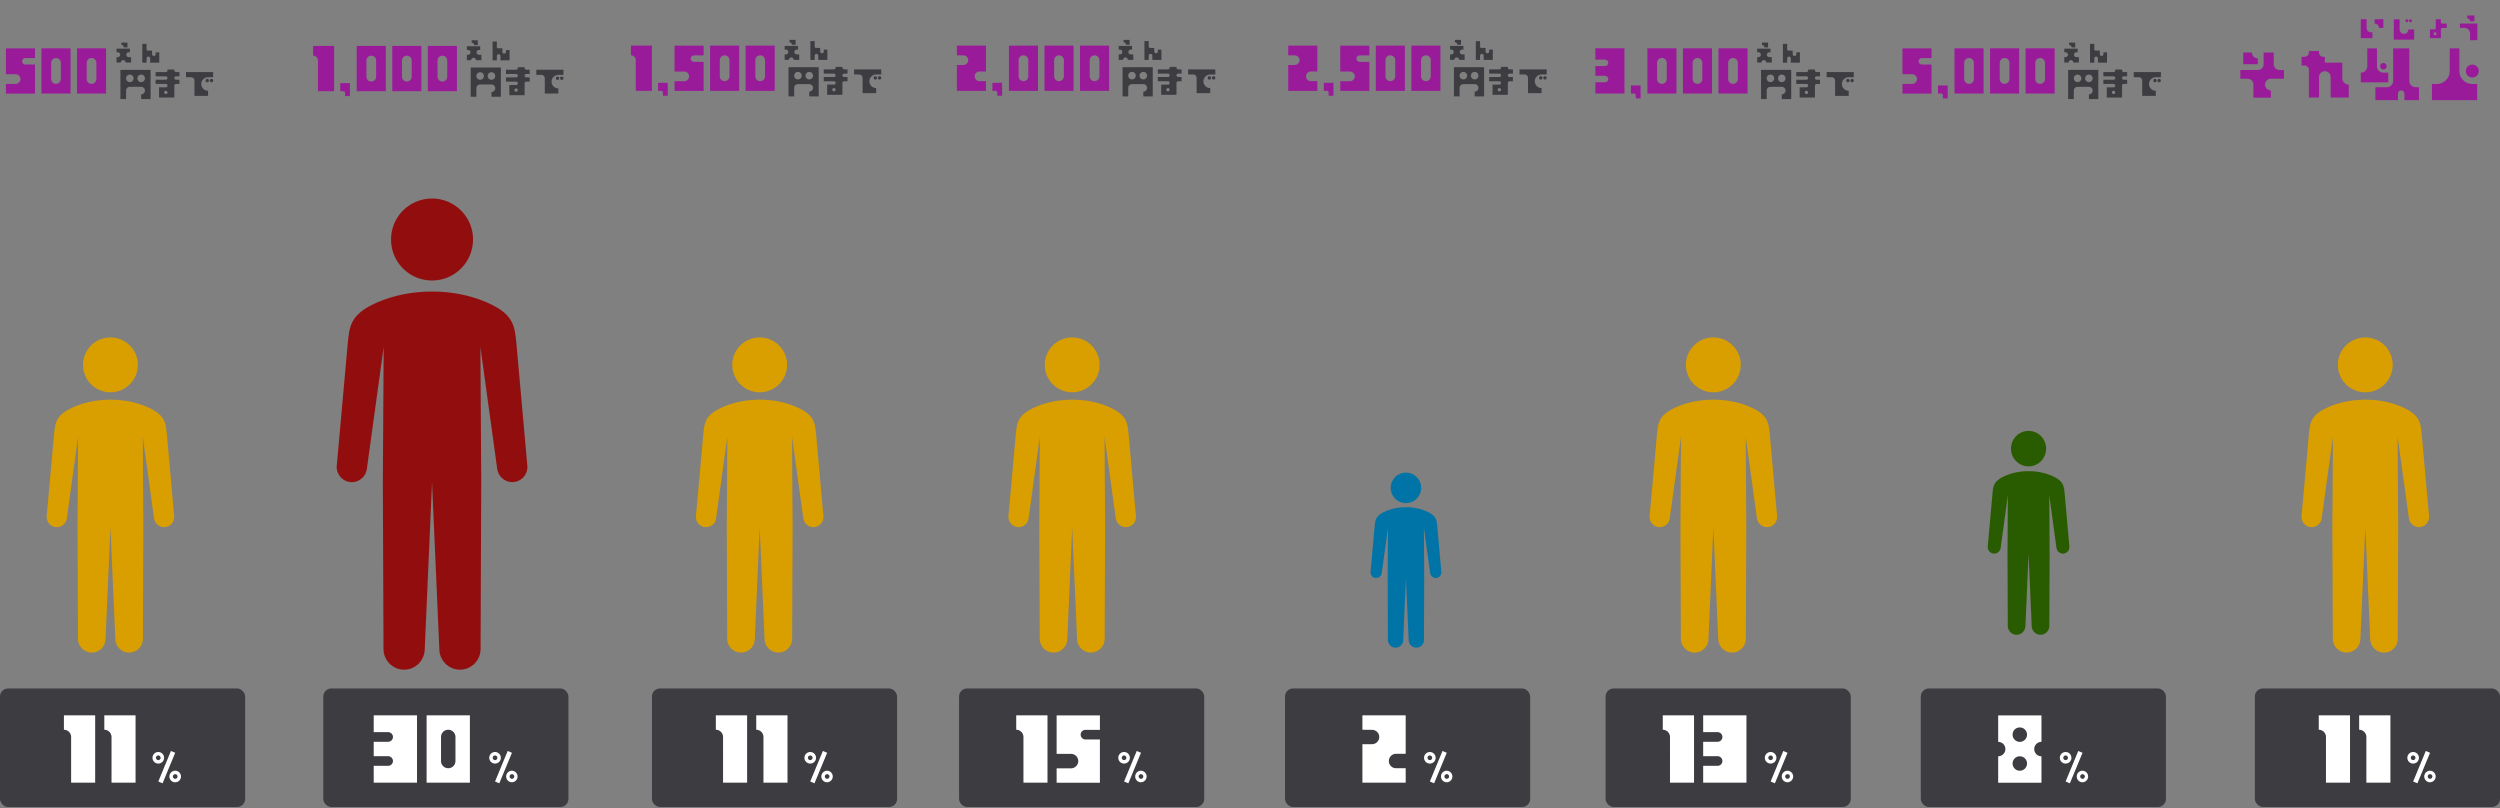 <svg width="928" height="300" fill="none" xmlns="http://www.w3.org/2000/svg"><rect width="100%" height="100%" fill="#808080" stroke="none"/><path d="M643.193 142.636c3.974-3.974 3.974-10.418 0-14.392s-10.418-3.974-14.392 0-3.974 10.418 0 14.392 10.418 3.974 14.392 0ZM659.652 192.218c.018-.24.018-.49-.008-.739l-.508-5.712-2.202-24.628c-.404-3.871-.593-6.641-5.72-9.308-2.762-1.436-7.957-3.466-15.209-3.466s-12.447 2.03-15.209 3.466c-5.126 2.667-5.307 5.437-5.72 9.308l-2.727 30.34a3.777 3.777 0 0 0 .129 1.496c.112.37.284.706.499 1.024.189.293.404.559.671.783a3.703 3.703 0 0 0 2.013.877c2.064.233 3.931-1.264 4.163-3.346l4.164-30.176-.207 33.393.164 41.446c-.06 2.847 2.185 5.204 5.015 5.264 2.83.06 5.161-2.211 5.221-5.058l1.815-41.402 1.815 41.402c.061 2.847 2.392 5.11 5.222 5.058 2.83-.06 5.075-2.409 5.015-5.264l.164-41.446-.207-33.393 3.303 23.931.861 6.245c0 .06.025.121.043.181.326 1.978 2.124 3.389 4.129 3.157 1.806-.207 3.165-1.669 3.32-3.424v-.034l-.009.025ZM289.193 142.636c3.974-3.974 3.974-10.418 0-14.392s-10.418-3.974-14.392 0-3.974 10.418 0 14.392 10.418 3.974 14.392 0ZM305.652 192.218c.018-.24.018-.49-.008-.739l-.508-5.712-2.202-24.628c-.404-3.871-.593-6.641-5.72-9.308-2.762-1.436-7.957-3.466-15.209-3.466s-12.447 2.03-15.209 3.466c-5.126 2.667-5.307 5.437-5.72 9.308l-2.727 30.34a3.777 3.777 0 0 0 .129 1.496c.112.37.284.706.499 1.024.189.293.404.559.671.783a3.703 3.703 0 0 0 2.013.877c2.064.233 3.931-1.264 4.163-3.346l4.164-30.176-.207 33.393.164 41.446c-.06 2.847 2.185 5.204 5.015 5.264 2.83.06 5.161-2.211 5.221-5.058l1.815-41.402 1.815 41.402c.061 2.847 2.392 5.11 5.222 5.058 2.83-.06 5.075-2.409 5.015-5.264l.164-41.446-.207-33.393 3.303 23.931.861 6.245c0 .06.025.121.043.181.326 1.978 2.124 3.389 4.129 3.157 1.806-.207 3.165-1.669 3.32-3.424v-.034l-.009.025ZM405.193 142.636c3.974-3.974 3.974-10.418 0-14.392s-10.418-3.974-14.392 0-3.974 10.418 0 14.392 10.418 3.974 14.392 0ZM421.652 192.218c.018-.24.018-.49-.008-.739l-.508-5.712-2.202-24.628c-.404-3.871-.593-6.641-5.72-9.308-2.762-1.436-7.957-3.466-15.209-3.466s-12.447 2.03-15.209 3.466c-5.126 2.667-5.307 5.437-5.72 9.308l-2.727 30.34a3.777 3.777 0 0 0 .129 1.496c.112.37.284.706.499 1.024.189.293.404.559.671.783a3.703 3.703 0 0 0 2.013.877c2.064.233 3.931-1.264 4.163-3.346l4.164-30.176-.207 33.393.164 41.446c-.06 2.847 2.185 5.204 5.015 5.264 2.83.06 5.161-2.211 5.221-5.058l1.815-41.402 1.815 41.402c.061 2.847 2.392 5.11 5.222 5.058 2.83-.06 5.075-2.409 5.015-5.264l.164-41.446-.207-33.393 3.303 23.931.861 6.245c0 .06.025.121.043.181.326 1.978 2.124 3.389 4.129 3.157 1.806-.207 3.165-1.669 3.32-3.424v-.034l-.009.025ZM885.193 142.636c3.974-3.974 3.974-10.418 0-14.392s-10.418-3.974-14.392 0-3.974 10.418 0 14.392 10.418 3.974 14.392 0ZM901.652 192.218c.018-.24.018-.49-.008-.739l-.508-5.712-2.202-24.628c-.404-3.871-.593-6.641-5.72-9.308-2.762-1.436-7.957-3.466-15.209-3.466s-12.447 2.03-15.209 3.466c-5.126 2.667-5.307 5.437-5.72 9.308l-2.727 30.34a3.777 3.777 0 0 0 .129 1.496c.112.37.284.706.499 1.024.189.293.404.559.671.783a3.703 3.703 0 0 0 2.013.877c2.064.233 3.931-1.264 4.163-3.346l4.164-30.176-.207 33.393.164 41.446c-.06 2.847 2.185 5.204 5.015 5.264 2.83.06 5.161-2.211 5.221-5.058l1.815-41.402 1.815 41.402c.061 2.847 2.392 5.11 5.222 5.058 2.83-.06 5.075-2.409 5.015-5.264l.164-41.446-.207-33.393 3.303 23.931.861 6.245c0 .06.025.121.043.181.326 1.978 2.124 3.389 4.129 3.157 1.806-.207 3.165-1.669 3.32-3.424v-.034l-.009.025ZM48.193 142.636c3.974-3.974 3.974-10.418 0-14.392s-10.418-3.974-14.392 0-3.974 10.418 0 14.392 10.418 3.974 14.392 0ZM64.652 192.218c.018-.24.018-.49-.008-.739l-.508-5.712-2.202-24.628c-.404-3.871-.593-6.641-5.72-9.308-2.762-1.436-7.957-3.466-15.209-3.466s-12.447 2.03-15.209 3.466c-5.127 2.667-5.307 5.437-5.72 9.308l-2.727 30.34a3.779 3.779 0 0 0 .13 1.496c.11.37.283.706.498 1.024.19.293.404.559.671.783a3.7 3.7 0 0 0 2.013.877c2.064.233 3.931-1.264 4.163-3.346l4.164-30.176-.207 33.393.164 41.446c-.06 2.847 2.185 5.204 5.015 5.264 2.83.06 5.161-2.211 5.221-5.058l1.815-41.402 1.816 41.402c.06 2.847 2.39 5.11 5.221 5.058 2.83-.06 5.075-2.409 5.015-5.264l.163-41.446-.206-33.393 3.303 23.931.86 6.245c0 .06.026.121.044.181.326 1.978 2.124 3.389 4.129 3.157 1.806-.207 3.165-1.669 3.32-3.424v-.034l-.009.025Z" fill="#D99E00"/><g clip-path="url(#a)" fill="#0074A6"><path d="M525.879 185.099a5.651 5.651 0 1 0-7.992-7.992 5.651 5.651 0 0 0 7.992 7.992ZM535.021 212.634a2.458 2.458 0 0 0-.005-.411l-.282-3.172-1.223-13.677c-.224-2.149-.329-3.688-3.176-5.168-1.534-.798-4.419-1.926-8.446-1.926s-6.912 1.128-8.446 1.926c-2.847 1.48-2.947 3.019-3.177 5.168l-1.514 16.849a2.1 2.1 0 0 0 .072.831c.062.205.157.392.277.568.105.163.224.311.372.435.306.263.688.44 1.118.487a2.096 2.096 0 0 0 2.312-1.858l2.312-16.758-.114 18.545.09 23.015a2.856 2.856 0 0 0 2.785 2.924c1.572.033 2.867-1.228 2.9-2.809l1.008-22.992 1.008 22.992a2.857 2.857 0 0 0 2.9 2.809 2.853 2.853 0 0 0 2.785-2.924l.09-23.015-.114-18.545 1.834 13.29.478 3.468c0 .034.014.067.024.1.181 1.099 1.18 1.883 2.293 1.754a2.097 2.097 0 0 0 1.844-1.902v-.019l-.005.015Z"/></g><path d="M757.607 171.189c2.544-2.571 2.544-6.739 0-9.31a6.465 6.465 0 0 0-9.212 0c-2.544 2.571-2.544 6.739 0 9.31a6.465 6.465 0 0 0 9.212 0ZM768.147 203.265a2.732 2.732 0 0 0-.006-.478l-.325-3.695-1.409-15.933c-.259-2.504-.38-4.296-3.662-6.021-1.768-.929-5.093-2.243-9.735-2.243-4.642 0-7.968 1.314-9.735 2.243-3.282 1.725-3.398 3.517-3.662 6.021l-1.746 19.628c-.038.334-.005.662.083.968.072.239.182.456.319.662.122.189.259.362.43.507a2.35 2.35 0 0 0 1.288.567c1.322.15 2.517-.818 2.665-2.165l2.665-19.521-.132 21.603.105 26.811c-.039 1.842 1.399 3.367 3.21 3.406 1.812.039 3.304-1.43 3.342-3.272l1.162-26.784 1.162 26.784c.039 1.842 1.531 3.305 3.342 3.272 1.812-.039 3.249-1.558 3.211-3.406l.104-26.811-.132-21.603 2.115 15.481.55 4.04c0 .039.017.078.028.117.209 1.28 1.36 2.193 2.643 2.043 1.156-.134 2.026-1.08 2.125-2.215v-.022l-.005.016Z" fill="#295C00"/><path d="M171.13 99.663c5.942-5.942 5.942-15.575 0-21.517-5.941-5.941-15.575-5.941-21.516 0-5.942 5.942-5.942 15.575 0 21.517 5.941 5.941 15.575 5.941 21.516 0ZM195.74 173.793a6.3 6.3 0 0 0-.013-1.106l-.759-8.539-3.292-36.821c-.604-5.788-.887-9.929-8.553-13.916-4.128-2.148-11.896-5.183-22.738-5.183-10.842 0-18.61 3.035-22.738 5.183-7.665 3.987-7.935 8.128-8.552 13.916l-4.077 45.36a5.653 5.653 0 0 0 .193 2.238c.167.553.424 1.055.745 1.531.283.437.605.836 1.004 1.17a5.538 5.538 0 0 0 3.009 1.312c3.087.347 5.878-1.891 6.225-5.003l6.225-45.116-.309 49.926.244 61.964c-.09 4.257 3.267 7.781 7.498 7.871 4.231.09 7.717-3.305 7.807-7.562l2.713-61.9 2.714 61.9c.09 4.257 3.575 7.639 7.807 7.562 4.231-.09 7.588-3.601 7.498-7.871l.244-61.964-.309-49.926 4.939 35.779 1.286 9.337c0 .09.039.18.064.27.489 2.958 3.177 5.067 6.174 4.72 2.7-.309 4.732-2.495 4.964-5.119v-.051l-.013.038Z" fill="#920E0E"/><rect x="837" y="255.556" width="91" height="44" rx="3" fill="#3C3C41"/><path d="M860.723 270.882v-5.356h11.605v24.995h-8.927V273.56a2.697 2.697 0 0 0-2.678-2.678Zm14.995 0v-5.356h11.604v24.995h-8.926V273.56a2.697 2.697 0 0 0-2.678-2.678ZM895.759 279.141c1.187 0 2.149.962 2.149 2.149a2.139 2.139 0 0 1-2.149 2.149 2.14 2.14 0 0 1-2.149-2.149 2.15 2.15 0 0 1 2.149-2.149Zm0 3.008c.465 0 .86-.378.86-.859a.873.873 0 0 0-.86-.86.862.862 0 0 0-.859.86.85.85 0 0 0 .859.859Zm4.694-3.387 1.582.671-4.694 11.33-1.582-.671 4.694-11.33Zm1.582 7.324a2.15 2.15 0 0 1 0 4.298 2.149 2.149 0 1 1 0-4.298Zm0 3.009a.862.862 0 0 0 .859-.86.85.85 0 0 0-.859-.859.862.862 0 0 0-.86.859c0 .465.395.86.86.86Z" fill="#fff"/><rect x="713" y="255.556" width="91" height="44" rx="3" fill="#3C3C41"/><path d="M755.114 278.059a2.674 2.674 0 0 0 2.678 2.678v9.819h-16.069v-9.819a2.697 2.697 0 0 0 2.678-2.678c0-1.5-1.214-2.678-2.678-2.678v-9.82h16.069v9.82a2.652 2.652 0 0 0-2.678 2.678Zm-5.357 8.034a2.698 2.698 0 0 0 2.679-2.678c0-1.5-1.215-2.678-2.679-2.678a2.652 2.652 0 0 0-2.678 2.678 2.675 2.675 0 0 0 2.678 2.678Zm0-10.712a2.698 2.698 0 0 0 2.679-2.678c0-1.5-1.215-2.678-2.679-2.678a2.652 2.652 0 0 0-2.678 2.678 2.675 2.675 0 0 0 2.678 2.678ZM766.759 279.141c1.187 0 2.149.962 2.149 2.149a2.139 2.139 0 0 1-2.149 2.149 2.14 2.14 0 0 1-2.149-2.149 2.15 2.15 0 0 1 2.149-2.149Zm0 3.008c.465 0 .86-.378.86-.859a.873.873 0 0 0-.86-.86.862.862 0 0 0-.859.86.85.85 0 0 0 .859.859Zm4.694-3.387 1.582.671-4.694 11.33-1.582-.671 4.694-11.33Zm1.582 7.324a2.15 2.15 0 0 1 0 4.298 2.149 2.149 0 1 1 0-4.298Zm0 3.009a.862.862 0 0 0 .859-.86.85.85 0 0 0-.859-.859.862.862 0 0 0-.86.859c0 .465.395.86.86.86Z" fill="#fff"/><rect x="596" y="255.556" width="91" height="44" rx="3" fill="#3C3C41"/><path d="M617.223 270.882v-5.356h11.605v24.995h-8.927V273.56a2.697 2.697 0 0 0-2.678-2.678Zm31.063 19.639h-16.068v-6.249h5.356a1.79 1.79 0 0 0 1.785-1.786c0-.964-.821-1.785-1.785-1.785h-5.356v-5.356h5.356a1.79 1.79 0 0 0 1.785-1.785c0-.964-.821-1.786-1.785-1.786h-5.356v-6.248h16.068v24.995ZM657.259 279.141c1.187 0 2.149.962 2.149 2.149a2.139 2.139 0 0 1-2.149 2.149 2.14 2.14 0 0 1-2.149-2.149 2.15 2.15 0 0 1 2.149-2.149Zm0 3.008c.465 0 .86-.378.86-.859a.873.873 0 0 0-.86-.86.862.862 0 0 0-.859.86.85.85 0 0 0 .859.859Zm4.694-3.387 1.582.671-4.694 11.33-1.582-.671 4.694-11.33Zm1.582 7.324a2.15 2.15 0 0 1 0 4.298 2.149 2.149 0 1 1 0-4.298Zm0 3.009a.862.862 0 0 0 .859-.86.85.85 0 0 0-.859-.859.862.862 0 0 0-.86.859c0 .465.395.86.86.86Z" fill="#fff"/><rect x="477" y="255.556" width="91" height="44" rx="3" fill="#3C3C41"/><path d="m509.294 270.917-3.571-.035v-5.356h16.069v14.282h-3.571a2.674 2.674 0 0 0-2.678 2.678c0 1.5 1.178 2.678 2.678 2.678h3.571v5.357h-16.069v-14.283h3.571a2.675 2.675 0 0 0 2.678-2.678c0-1.464-1.214-2.643-2.678-2.643ZM530.759 279.141c1.187 0 2.149.962 2.149 2.149a2.139 2.139 0 0 1-2.149 2.149 2.14 2.14 0 0 1-2.149-2.149 2.15 2.15 0 0 1 2.149-2.149Zm0 3.008c.465 0 .86-.378.86-.859a.873.873 0 0 0-.86-.86.862.862 0 0 0-.859.86.85.85 0 0 0 .859.859Zm4.694-3.387 1.582.671-4.694 11.33-1.582-.671 4.694-11.33Zm1.582 7.324a2.15 2.15 0 0 1 0 4.298 2.149 2.149 0 1 1 0-4.298Zm0 3.009a.862.862 0 0 0 .859-.86.85.85 0 0 0-.859-.859.862.862 0 0 0-.86.859c0 .465.395.86.86.86Z" fill="#fff"/><rect x="356" y="255.556" width="91" height="44" rx="3" fill="#3C3C41"/><path d="M377.223 270.882v-5.356h11.605v24.995h-8.927V273.56a2.697 2.697 0 0 0-2.678-2.678Zm25.707.035c-1 0-1.786.786-1.786 1.786 0 .964.786 1.785 1.75 1.785h5.392v16.068h-16.068V285.2h5.356a2.697 2.697 0 0 0 2.678-2.678c0-1.5-1.214-2.678-2.678-2.678h-5.356v-14.283h16.068v5.356h-5.356ZM417.259 279.141c1.187 0 2.149.962 2.149 2.149a2.139 2.139 0 0 1-2.149 2.149 2.14 2.14 0 0 1-2.149-2.149 2.15 2.15 0 0 1 2.149-2.149Zm0 3.008c.465 0 .86-.378.86-.859a.873.873 0 0 0-.86-.86.862.862 0 0 0-.859.86.85.85 0 0 0 .859.859Zm4.694-3.387 1.582.671-4.694 11.33-1.582-.671 4.694-11.33Zm1.582 7.324a2.15 2.15 0 0 1 0 4.298 2.149 2.149 0 1 1 0-4.298Zm0 3.009a.862.862 0 0 0 .859-.86.85.85 0 0 0-.859-.859.862.862 0 0 0-.86.859c0 .465.395.86.86.86Z" fill="#fff"/><rect x="242" y="255.556" width="91" height="44" rx="3" fill="#3C3C41"/><path d="M265.723 270.882v-5.356h11.605v24.995h-8.927V273.56a2.697 2.697 0 0 0-2.678-2.678Zm14.995 0v-5.356h11.604v24.995h-8.926V273.56a2.697 2.697 0 0 0-2.678-2.678ZM300.759 279.141c1.187 0 2.149.962 2.149 2.149a2.139 2.139 0 0 1-2.149 2.149 2.14 2.14 0 0 1-2.149-2.149 2.15 2.15 0 0 1 2.149-2.149Zm0 3.008c.465 0 .86-.378.86-.859a.873.873 0 0 0-.86-.86.862.862 0 0 0-.859.86.85.85 0 0 0 .859.859Zm4.694-3.387 1.582.671-4.694 11.33-1.582-.671 4.694-11.33Zm1.582 7.324a2.15 2.15 0 0 1 0 4.298 2.149 2.149 0 1 1 0-4.298Zm0 3.009a.862.862 0 0 0 .859-.86.85.85 0 0 0-.859-.859.862.862 0 0 0-.86.859c0 .465.395.86.86.86Z" fill="#fff"/><rect x="120" y="255.556" width="91" height="44" rx="3" fill="#3C3C41"/><path d="M154.792 290.521h-16.069v-6.249h5.356a1.79 1.79 0 0 0 1.786-1.786c0-.964-.821-1.785-1.786-1.785h-5.356v-5.356h5.356a1.79 1.79 0 0 0 1.786-1.785c0-.964-.821-1.786-1.786-1.786h-5.356v-6.248h16.069v24.995Zm3.563-24.995h16.068v24.995h-16.068v-24.995Zm10.712 16.96v-8.926a2.697 2.697 0 0 0-2.678-2.678 2.675 2.675 0 0 0-2.678 2.678v8.926c0 1.5 1.179 2.678 2.678 2.678a2.674 2.674 0 0 0 2.678-2.678ZM183.759 279.141c1.187 0 2.149.962 2.149 2.149a2.139 2.139 0 0 1-2.149 2.149 2.14 2.14 0 0 1-2.149-2.149 2.15 2.15 0 0 1 2.149-2.149Zm0 3.008c.465 0 .86-.378.86-.859a.873.873 0 0 0-.86-.86.862.862 0 0 0-.859.86.85.85 0 0 0 .859.859Zm4.694-3.387 1.582.671-4.694 11.33-1.582-.671 4.694-11.33Zm1.582 7.324a2.15 2.15 0 0 1 0 4.298 2.149 2.149 0 1 1 0-4.298Zm0 3.009a.862.862 0 0 0 .859-.86.85.85 0 0 0-.859-.859.862.862 0 0 0-.86.859c0 .465.395.86.86.86Z" fill="#fff"/><rect y="255.556" width="91" height="44" rx="3" fill="#3C3C41"/><path d="M23.723 270.882v-5.356h11.605v24.995h-8.927V273.56a2.697 2.697 0 0 0-2.678-2.678Zm14.995 0v-5.356h11.604v24.995h-8.926V273.56a2.697 2.697 0 0 0-2.678-2.678ZM58.76 279.141a2.15 2.15 0 0 1 2.148 2.149 2.14 2.14 0 0 1-2.149 2.149 2.14 2.14 0 0 1-2.149-2.149 2.15 2.15 0 0 1 2.15-2.149Zm0 3.008c.464 0 .859-.378.859-.859a.873.873 0 0 0-.86-.86.862.862 0 0 0-.86.86c0 .481.379.859.86.859Zm4.693-3.387 1.582.671-4.694 11.33-1.582-.671 4.694-11.33Zm1.582 7.324a2.15 2.15 0 1 1-.002 4.3 2.15 2.15 0 0 1 .002-4.3Zm0 3.009c.481 0 .86-.395.86-.86a.851.851 0 0 0-.86-.859.862.862 0 0 0-.86.859c0 .465.395.86.86.86Z" fill="#fff"/><path d="m480.593 20.553-2.4-.024v-3.6h10.8v9.6h-2.4c-1.008 0-1.8.816-1.8 1.8 0 1.008.792 1.8 1.8 1.8h2.4v3.6h-10.8v-9.6h2.4c.984 0 1.8-.792 1.8-1.8 0-.984-.816-1.776-1.8-1.776Zm14.395 10.176v4.8h-1.8v-1.2c0-.312-.288-.6-.6-.6h-1.2v-3h3.6Zm9.717-10.176c-.672 0-1.2.528-1.2 1.2 0 .648.528 1.2 1.176 1.2h3.624v10.8h-10.8v-3.6h3.6c.984 0 1.8-.816 1.8-1.8 0-1.008-.816-1.8-1.8-1.8h-3.6v-9.6h10.8v3.6h-3.6Zm5.996-3.624h10.8v16.8h-10.8v-16.8Zm7.2 11.4v-6c0-.984-.816-1.8-1.8-1.8-1.008 0-1.8.816-1.8 1.8v6c0 1.008.792 1.8 1.8 1.8.984 0 1.8-.792 1.8-1.8Zm5.995-11.4h10.8v16.8h-10.8v-16.8Zm7.2 11.4v-6c0-.984-.816-1.8-1.8-1.8-1.008 0-1.8.816-1.8 1.8v6c0 1.008.792 1.8 1.8 1.8.984 0 1.8-.792 1.8-1.8Z" fill="#9A1B9A"/><path d="M542.319 14.805v1.8h-1.35c0-.5-.4-.9-.9-.9v-.9h2.25Zm-.67 7.42c0-.49-.4-.9-.9-.9s-.9.41-.9.9h-1.58v-2.02h.45c.5 0 .9-.41.9-.9 0-.5-.4-.9-.9-.9h-.45v-1.35h4.95v1.35h-.45c-.49 0-.9.4-.9.9 0 .49.41.9.9.9h.9v2.02h-2.02Zm12.47.03h-3.37v-1.58c0-.37-.3-.67-.68-.67-.37 0-.67.3-.67.67v1.58h-1.58v-6.98h1.58v2.06c0 .25.2.45.45.45h1.6v1.32c0 .37.31.67.68.67.37 0 .67-.3.67-.67v-.68h1.32v3.83ZM539.699 35.787v-10.85h11.2v10.836h-3.5v-1.75c.77 0 1.4-.616 1.4-1.4 0-.77-.63-1.386-1.4-1.4l-4.2.014c-.784 0-1.4.616-1.4 1.4v3.15h-2.1Zm3.5-6.3c.77 0 1.4-.63 1.4-1.4 0-.784-.63-1.4-1.4-1.4-.784 0-1.4.616-1.4 1.4 0 .77.616 1.4 1.4 1.4Zm2.8-1.4c0 .77.616 1.4 1.4 1.4.77 0 1.4-.63 1.4-1.4 0-.784-.63-1.4-1.4-1.4-.784 0-1.4.616-1.4 1.4Zm14.336-.756c-.336 0-.63.28-.63.63s.294.63.63.63h1.26v1.568h-1.26c-.336 0-.63.28-.63.63v4.41h-5.67v-3.78h2.52c.35 0 .63-.28.63-.63s-.28-.63-.63-.63h-3.78v-1.568h3.78c.35 0 .63-.28.63-.63s-.28-.63-.63-.63h-3.78V25.75h3.78c.35 0 .63-.28.63-.63v-.308h2.52v.308c0 .35.294.63.63.63h1.26v1.582h-1.26Zm-3.78 6.608c.35 0 .63-.28.63-.63s-.28-.63-.63-.63c-.336 0-.63.28-.63.63s.294.63.63.63Zm16.002-5.026c0 .35-.28.63-.63.63s-.63-.28-.63-.63c0-.336.28-.63.63-.63s.63.294.63.63Zm1.568 0c0 .35-.28.63-.63.63a.636.636 0 0 1-.63-.63c0-.336.294-.63.63-.63.35 0 .63.294.63.63Zm-10.08-3.15h10.08v1.89h-1.89a2.527 2.527 0 0 0-2.52 2.52c0 1.4 1.134 2.52 2.52 2.52v1.89h-5.04v-5.67a1.27 1.27 0 0 0-1.246-1.26h-1.904v-1.89Z" fill="#3C3C41"/><path d="M713.393 21.553c-.672 0-1.2.528-1.2 1.2 0 .648.528 1.2 1.176 1.2h3.624v10.8h-10.8v-3.6h3.6c.984 0 1.8-.816 1.8-1.8 0-1.008-.816-1.8-1.8-1.8h-3.6v-9.6h10.8v3.6h-3.6Zm9.595 10.176v4.8h-1.8v-1.2c0-.312-.288-.6-.6-.6h-1.2v-3h3.6Zm2.517-13.8h10.8v16.8h-10.8v-16.8Zm7.2 11.4v-6c0-.984-.816-1.8-1.8-1.8-1.008 0-1.8.816-1.8 1.8v6c0 1.008.792 1.8 1.8 1.8.984 0 1.8-.792 1.8-1.8Zm5.996-11.4h10.8v16.8h-10.8v-16.8Zm7.2 11.4v-6c0-.984-.816-1.8-1.8-1.8-1.008 0-1.8.816-1.8 1.8v6c0 1.008.792 1.8 1.8 1.8.984 0 1.8-.792 1.8-1.8Zm5.995-11.4h10.8v16.8h-10.8v-16.8Zm7.2 11.4v-6c0-.984-.816-1.8-1.8-1.8-1.008 0-1.8.816-1.8 1.8v6c0 1.008.792 1.8 1.8 1.8.984 0 1.8-.792 1.8-1.8Z" fill="#9A1B9A"/><path d="M770.319 15.805v1.8h-1.35c0-.5-.4-.9-.9-.9v-.9h2.25Zm-.67 7.42c0-.49-.4-.9-.9-.9s-.9.41-.9.9h-1.58v-2.02h.45c.5 0 .9-.41.9-.9 0-.5-.4-.9-.9-.9h-.45v-1.35h4.95v1.35h-.45c-.49 0-.9.4-.9.9 0 .49.41.9.9.9h.9v2.02h-2.02Zm12.47.03h-3.37v-1.58c0-.37-.3-.67-.68-.67-.37 0-.67.3-.67.67v1.58h-1.58v-6.98h1.58v2.06c0 .25.2.45.45.45h1.6v1.32c0 .37.31.67.68.67.37 0 .67-.3.67-.67v-.68h1.32v3.83ZM767.699 36.787v-10.85h11.2v10.836h-3.5v-1.75c.77 0 1.4-.616 1.4-1.4 0-.77-.63-1.386-1.4-1.4l-4.2.014c-.784 0-1.4.616-1.4 1.4v3.15h-2.1Zm3.5-6.3c.77 0 1.4-.63 1.4-1.4 0-.784-.63-1.4-1.4-1.4-.784 0-1.4.616-1.4 1.4 0 .77.616 1.4 1.4 1.4Zm2.8-1.4c0 .77.616 1.4 1.4 1.4.77 0 1.4-.63 1.4-1.4 0-.784-.63-1.4-1.4-1.4-.784 0-1.4.616-1.4 1.4Zm14.336-.756c-.336 0-.63.28-.63.63s.294.63.63.63h1.26v1.568h-1.26c-.336 0-.63.28-.63.63v4.41h-5.67v-3.78h2.52c.35 0 .63-.28.63-.63s-.28-.63-.63-.63h-3.78v-1.568h3.78c.35 0 .63-.28.63-.63s-.28-.63-.63-.63h-3.78V26.75h3.78c.35 0 .63-.28.63-.63v-.308h2.52v.308c0 .35.294.63.63.63h1.26v1.582h-1.26Zm-3.78 6.608c.35 0 .63-.28.63-.63s-.28-.63-.63-.63c-.336 0-.63.28-.63.63s.294.63.63.63Zm16.002-5.026c0 .35-.28.63-.63.63s-.63-.28-.63-.63c0-.336.28-.63.63-.63s.63.294.63.63Zm1.568 0c0 .35-.28.63-.63.63a.636.636 0 0 1-.63-.63c0-.336.294-.63.63-.63.35 0 .63.294.63.63Zm-10.08-3.15h10.08v1.89h-1.89a2.527 2.527 0 0 0-2.52 2.52c0 1.4 1.134 2.52 2.52 2.52v1.89h-5.04v-5.67a1.27 1.27 0 0 0-1.246-1.26h-1.904v-1.89Z" fill="#3C3C41"/><path d="M602.993 34.729h-10.8v-4.2h3.6c.648 0 1.2-.528 1.2-1.2 0-.648-.552-1.2-1.2-1.2h-3.6v-3.6h3.6c.648 0 1.2-.528 1.2-1.2 0-.648-.552-1.2-1.2-1.2h-3.6v-4.2h10.8v16.8Zm5.995-3v4.8h-1.8v-1.2c0-.312-.288-.6-.6-.6h-1.2v-3h3.6Zm2.517-13.8h10.8v16.8h-10.8v-16.8Zm7.2 11.4v-6c0-.984-.816-1.8-1.8-1.8-1.008 0-1.8.816-1.8 1.8v6c0 1.008.792 1.8 1.8 1.8.984 0 1.8-.792 1.8-1.8Zm5.996-11.4h10.8v16.8h-10.8v-16.8Zm7.2 11.4v-6c0-.984-.816-1.8-1.8-1.8-1.008 0-1.8.816-1.8 1.8v6c0 1.008.792 1.8 1.8 1.8.984 0 1.8-.792 1.8-1.8Zm5.995-11.4h10.8v16.8h-10.8v-16.8Zm7.2 11.4v-6c0-.984-.816-1.8-1.8-1.8-1.008 0-1.8.816-1.8 1.8v6c0 1.008.792 1.8 1.8 1.8.984 0 1.8-.792 1.8-1.8Z" fill="#9A1B9A"/><path d="M656.319 15.805v1.8h-1.35c0-.5-.4-.9-.9-.9v-.9h2.25Zm-.67 7.42c0-.49-.4-.9-.9-.9s-.9.41-.9.9h-1.58v-2.02h.45c.5 0 .9-.41.9-.9 0-.5-.4-.9-.9-.9h-.45v-1.35h4.95v1.35h-.45c-.49 0-.9.4-.9.9 0 .49.41.9.9.9h.9v2.02h-2.02Zm12.47.03h-3.37v-1.58c0-.37-.3-.67-.68-.67-.37 0-.67.3-.67.67v1.58h-1.58v-6.98h1.58v2.06c0 .25.2.45.45.45h1.6v1.32c0 .37.31.67.68.67.37 0 .67-.3.67-.67v-.68h1.32v3.83ZM653.699 36.787v-10.85h11.2v10.836h-3.5v-1.75c.77 0 1.4-.616 1.4-1.4 0-.77-.63-1.386-1.4-1.4l-4.2.014c-.784 0-1.4.616-1.4 1.4v3.15h-2.1Zm3.5-6.3c.77 0 1.4-.63 1.4-1.4 0-.784-.63-1.4-1.4-1.4-.784 0-1.4.616-1.4 1.4 0 .77.616 1.4 1.4 1.4Zm2.8-1.4c0 .77.616 1.4 1.4 1.4.77 0 1.4-.63 1.4-1.4 0-.784-.63-1.4-1.4-1.4-.784 0-1.4.616-1.4 1.4Zm14.336-.756c-.336 0-.63.28-.63.63s.294.63.63.63h1.26v1.568h-1.26c-.336 0-.63.28-.63.63v4.41h-5.67v-3.78h2.52c.35 0 .63-.28.63-.63s-.28-.63-.63-.63h-3.78v-1.568h3.78c.35 0 .63-.28.63-.63s-.28-.63-.63-.63h-3.78V26.75h3.78c.35 0 .63-.28.63-.63v-.308h2.52v.308c0 .35.294.63.63.63h1.26v1.582h-1.26Zm-3.78 6.608c.35 0 .63-.28.63-.63s-.28-.63-.63-.63c-.336 0-.63.28-.63.63s.294.63.63.63Zm16.002-5.026c0 .35-.28.63-.63.63s-.63-.28-.63-.63c0-.336.28-.63.63-.63s.63.294.63.63Zm1.568 0c0 .35-.28.63-.63.63a.636.636 0 0 1-.63-.63c0-.336.294-.63.63-.63.35 0 .63.294.63.63Zm-10.08-3.15h10.08v1.89h-1.89a2.527 2.527 0 0 0-2.52 2.52c0 1.4 1.134 2.52 2.52 2.52v1.89h-5.04v-5.67a1.27 1.27 0 0 0-1.246-1.26h-1.904v-1.89Z" fill="#3C3C41"/><path d="m357.593 20.553-2.4-.024v-3.6h10.8v9.6h-2.4c-1.008 0-1.8.816-1.8 1.8 0 1.008.792 1.8 1.8 1.8h2.4v3.6h-10.8v-9.6h2.4c.984 0 1.8-.792 1.8-1.8 0-.984-.816-1.776-1.8-1.776Zm14.395 10.176v4.8h-1.8v-1.2c0-.312-.288-.6-.6-.6h-1.2v-3h3.6Zm2.517-13.8h10.8v16.8h-10.8v-16.8Zm7.2 11.4v-6c0-.984-.816-1.8-1.8-1.8-1.008 0-1.8.816-1.8 1.8v6c0 1.008.792 1.8 1.8 1.8.984 0 1.8-.792 1.8-1.8Zm5.996-11.4h10.8v16.8h-10.8v-16.8Zm7.2 11.4v-6c0-.984-.816-1.8-1.8-1.8-1.008 0-1.8.816-1.8 1.8v6c0 1.008.792 1.8 1.8 1.8.984 0 1.8-.792 1.8-1.8Zm5.995-11.4h10.8v16.8h-10.8v-16.8Zm7.2 11.4v-6c0-.984-.816-1.8-1.8-1.8-1.008 0-1.8.816-1.8 1.8v6c0 1.008.792 1.8 1.8 1.8.984 0 1.8-.792 1.8-1.8Z" fill="#9A1B9A"/><path d="M419.319 14.805v1.8h-1.35c0-.5-.4-.9-.9-.9v-.9h2.25Zm-.67 7.42c0-.49-.4-.9-.9-.9s-.9.41-.9.9h-1.58v-2.02h.45c.5 0 .9-.41.9-.9 0-.5-.4-.9-.9-.9h-.45v-1.35h4.95v1.35h-.45c-.49 0-.9.4-.9.9 0 .49.41.9.9.9h.9v2.02h-2.02Zm12.47.03h-3.37v-1.58c0-.37-.3-.67-.68-.67-.37 0-.67.3-.67.67v1.58h-1.58v-6.98h1.58v2.06c0 .25.2.45.45.45h1.6v1.32c0 .37.31.67.68.67.37 0 .67-.3.67-.67v-.68h1.32v3.83ZM416.699 35.787v-10.85h11.2v10.836h-3.5v-1.75c.77 0 1.4-.616 1.4-1.4 0-.77-.63-1.386-1.4-1.4l-4.2.014c-.784 0-1.4.616-1.4 1.4v3.15h-2.1Zm3.5-6.3c.77 0 1.4-.63 1.4-1.4 0-.784-.63-1.4-1.4-1.4-.784 0-1.4.616-1.4 1.4 0 .77.616 1.4 1.4 1.4Zm2.8-1.4c0 .77.616 1.4 1.4 1.4.77 0 1.4-.63 1.4-1.4 0-.784-.63-1.4-1.4-1.4-.784 0-1.4.616-1.4 1.4Zm14.336-.756c-.336 0-.63.28-.63.63s.294.63.63.63h1.26v1.568h-1.26c-.336 0-.63.28-.63.63v4.41h-5.67v-3.78h2.52c.35 0 .63-.28.63-.63s-.28-.63-.63-.63h-3.78v-1.568h3.78c.35 0 .63-.28.63-.63s-.28-.63-.63-.63h-3.78V25.75h3.78c.35 0 .63-.28.63-.63v-.308h2.52v.308c0 .35.294.63.63.63h1.26v1.582h-1.26Zm-3.78 6.608c.35 0 .63-.28.63-.63s-.28-.63-.63-.63c-.336 0-.63.28-.63.63s.294.63.63.63Zm16.002-5.026c0 .35-.28.63-.63.63s-.63-.28-.63-.63c0-.336.28-.63.63-.63s.63.294.63.63Zm1.568 0c0 .35-.28.63-.63.63a.636.636 0 0 1-.63-.63c0-.336.294-.63.63-.63.35 0 .63.294.63.63Zm-10.08-3.15h10.08v1.89h-1.89a2.527 2.527 0 0 0-2.52 2.52c0 1.4 1.134 2.52 2.52 2.52v1.89h-5.04v-5.67a1.27 1.27 0 0 0-1.246-1.26h-1.904v-1.89Z" fill="#3C3C41"/><path d="M234.193 20.529v-3.6h7.8v16.8h-6v-11.4c0-.984-.816-1.8-1.8-1.8Zm13.678 10.2v4.8h-1.8v-1.2c0-.312-.288-.6-.6-.6h-1.2v-3h3.6Zm9.717-10.176c-.672 0-1.2.528-1.2 1.2 0 .648.528 1.2 1.176 1.2h3.624v10.8h-10.8v-3.6h3.6c.984 0 1.8-.816 1.8-1.8 0-1.008-.816-1.8-1.8-1.8h-3.6v-9.6h10.8v3.6h-3.6Zm5.995-3.624h10.8v16.8h-10.8v-16.8Zm7.2 11.4v-6c0-.984-.816-1.8-1.8-1.8-1.008 0-1.8.816-1.8 1.8v6c0 1.008.792 1.8 1.8 1.8.984 0 1.8-.792 1.8-1.8Zm5.996-11.4h10.8v16.8h-10.8v-16.8Zm7.2 11.4v-6c0-.984-.816-1.8-1.8-1.8-1.008 0-1.8.816-1.8 1.8v6c0 1.008.792 1.8 1.8 1.8.984 0 1.8-.792 1.8-1.8Z" fill="#9A1B9A"/><path d="M295.319 14.805v1.8h-1.35c0-.5-.4-.9-.9-.9v-.9h2.25Zm-.67 7.42c0-.49-.4-.9-.9-.9s-.9.41-.9.9h-1.58v-2.02h.45c.5 0 .9-.41.9-.9 0-.5-.4-.9-.9-.9h-.45v-1.35h4.95v1.35h-.45c-.49 0-.9.4-.9.9 0 .49.41.9.9.9h.9v2.02h-2.02Zm12.47.03h-3.37v-1.58c0-.37-.3-.67-.68-.67-.37 0-.67.3-.67.67v1.58h-1.58v-6.98h1.58v2.06c0 .25.2.45.45.45h1.6v1.32c0 .37.31.67.68.67.37 0 .67-.3.67-.67v-.68h1.32v3.83ZM292.699 35.787v-10.85h11.2v10.836h-3.5v-1.75c.77 0 1.4-.616 1.4-1.4 0-.77-.63-1.386-1.4-1.4l-4.2.014c-.784 0-1.4.616-1.4 1.4v3.15h-2.1Zm3.5-6.3c.77 0 1.4-.63 1.4-1.4 0-.784-.63-1.4-1.4-1.4-.784 0-1.4.616-1.4 1.4 0 .77.616 1.4 1.4 1.4Zm2.8-1.4c0 .77.616 1.4 1.4 1.4.77 0 1.4-.63 1.4-1.4 0-.784-.63-1.4-1.4-1.4-.784 0-1.4.616-1.4 1.4Zm14.336-.756c-.336 0-.63.28-.63.63s.294.63.63.63h1.26v1.568h-1.26c-.336 0-.63.28-.63.63v4.41h-5.67v-3.78h2.52c.35 0 .63-.28.63-.63s-.28-.63-.63-.63h-3.78v-1.568h3.78c.35 0 .63-.28.63-.63s-.28-.63-.63-.63h-3.78V25.75h3.78c.35 0 .63-.28.63-.63v-.308h2.52v.308c0 .35.294.63.63.63h1.26v1.582h-1.26Zm-3.78 6.608c.35 0 .63-.28.63-.63s-.28-.63-.63-.63c-.336 0-.63.28-.63.63s.294.63.63.63Zm16.002-5.026c0 .35-.28.63-.63.63s-.63-.28-.63-.63c0-.336.28-.63.63-.63s.63.294.63.63Zm1.568 0c0 .35-.28.63-.63.63a.636.636 0 0 1-.63-.63c0-.336.294-.63.63-.63.35 0 .63.294.63.63Zm-10.08-3.15h10.08v1.89h-1.89a2.527 2.527 0 0 0-2.52 2.52c0 1.4 1.134 2.52 2.52 2.52v1.89h-5.04v-5.67a1.27 1.27 0 0 0-1.246-1.26h-1.904v-1.89Z" fill="#3C3C41"/><path d="M116.224 20.66v-3.6h7.8v16.8h-6v-11.4c0-.984-.816-1.8-1.8-1.8Zm13.678 10.2v4.8h-1.8v-1.2c0-.312-.288-.6-.6-.6h-1.2v-3h3.6Zm2.517-13.8h10.8v16.8h-10.8v-16.8Zm7.2 11.4v-6c0-.984-.816-1.8-1.8-1.8-1.008 0-1.8.816-1.8 1.8v6c0 1.008.792 1.8 1.8 1.8.984 0 1.8-.792 1.8-1.8Zm5.996-11.4h10.8v16.8h-10.8v-16.8Zm7.2 11.4v-6c0-.984-.816-1.8-1.8-1.8-1.008 0-1.8.816-1.8 1.8v6c0 1.008.792 1.8 1.8 1.8.984 0 1.8-.792 1.8-1.8Zm5.995-11.4h10.8v16.8h-10.8v-16.8Zm7.2 11.4v-6c0-.984-.816-1.8-1.8-1.8-1.008 0-1.8.816-1.8 1.8v6c0 1.008.792 1.8 1.8 1.8.984 0 1.8-.792 1.8-1.8Z" fill="#9A1B9A"/><path d="M177.35 14.936v1.8H176c0-.5-.4-.9-.9-.9v-.9h2.25Zm-.67 7.42c0-.49-.4-.9-.9-.9s-.9.41-.9.9h-1.58v-2.02h.45c.5 0 .9-.41.9-.9 0-.5-.4-.9-.9-.9h-.45v-1.35h4.95v1.35h-.45c-.49 0-.9.4-.9.9 0 .49.41.9.9.9h.9v2.02h-2.02Zm12.47.03h-3.37v-1.58c0-.37-.3-.67-.68-.67-.37 0-.67.3-.67.67v1.58h-1.58v-6.98h1.58v2.06c0 .25.2.45.45.45h1.6v1.32c0 .37.31.67.68.67.37 0 .67-.3.67-.67v-.68h1.32v3.83ZM174.73 35.919v-10.85h11.2v10.835h-3.5v-1.75c.77 0 1.4-.616 1.4-1.4 0-.77-.63-1.385-1.4-1.4l-4.2.015c-.784 0-1.4.616-1.4 1.4v3.15h-2.1Zm3.5-6.3c.77 0 1.4-.63 1.4-1.4 0-.785-.63-1.4-1.4-1.4-.784 0-1.4.616-1.4 1.4 0 .77.616 1.4 1.4 1.4Zm2.8-1.4c0 .77.616 1.4 1.4 1.4.77 0 1.4-.63 1.4-1.4 0-.785-.63-1.4-1.4-1.4-.784 0-1.4.616-1.4 1.4Zm14.336-.757c-.336 0-.63.28-.63.63s.294.63.63.63h1.26v1.569h-1.26c-.336 0-.63.28-.63.63v4.41h-5.67v-3.78h2.52c.35 0 .63-.28.63-.63s-.28-.63-.63-.63h-3.78v-1.569h3.78c.35 0 .63-.28.63-.63s-.28-.63-.63-.63h-3.78v-1.581h3.78c.35 0 .63-.28.63-.63v-.309h2.52v.308c0 .35.294.63.63.63h1.26v1.582h-1.26Zm-3.78 6.609c.35 0 .63-.28.63-.63s-.28-.63-.63-.63c-.336 0-.63.28-.63.63s.294.63.63.63Zm16.002-5.026c0 .35-.28.63-.63.63s-.63-.28-.63-.63c0-.337.28-.63.63-.63s.63.294.63.63Zm1.568 0c0 .35-.28.63-.63.63a.636.636 0 0 1-.63-.63c0-.337.294-.63.63-.63.35 0 .63.294.63.63Zm-10.08-3.15h10.08v1.89h-1.89a2.527 2.527 0 0 0-2.52 2.52c0 1.4 1.134 2.52 2.52 2.52v1.89h-5.04v-5.67a1.27 1.27 0 0 0-1.246-1.26h-1.904v-1.89Z" fill="#3C3C41"/><path d="M9.393 21.553c-.672 0-1.2.528-1.2 1.2 0 .648.528 1.2 1.176 1.2h3.624v10.8h-10.8v-3.6h3.6c.984 0 1.8-.816 1.8-1.8 0-1.008-.816-1.8-1.8-1.8h-3.6v-9.6h10.8v3.6h-3.6Zm5.995-3.624h10.8v16.8h-10.8v-16.8Zm7.2 11.4v-6c0-.984-.816-1.8-1.8-1.8-1.008 0-1.8.816-1.8 1.8v6c0 1.008.792 1.8 1.8 1.8.984 0 1.8-.792 1.8-1.8Zm5.995-11.4h10.8v16.8h-10.8v-16.8Zm7.2 11.4v-6c0-.984-.816-1.8-1.8-1.8-1.008 0-1.8.816-1.8 1.8v6c0 1.008.792 1.8 1.8 1.8.984 0 1.8-.792 1.8-1.8Z" fill="#9A1B9A"/><path d="M47.319 15.805v1.8h-1.35c0-.5-.4-.9-.9-.9v-.9h2.25Zm-.67 7.42c0-.49-.4-.9-.9-.9s-.9.41-.9.9h-1.58v-2.02h.45c.5 0 .9-.41.9-.9 0-.5-.4-.9-.9-.9h-.45v-1.35h4.95v1.35h-.45c-.49 0-.9.4-.9.9 0 .49.41.9.9.9h.9v2.02h-2.02Zm12.47.03h-3.37v-1.58c0-.37-.3-.67-.68-.67-.37 0-.67.3-.67.67v1.58h-1.58v-6.98h1.58v2.06c0 .25.2.45.45.45h1.6v1.32c0 .37.31.67.68.67.37 0 .67-.3.67-.67v-.68h1.32v3.83ZM44.7 36.787v-10.85h11.2v10.836h-3.5v-1.75c.77 0 1.4-.616 1.4-1.4 0-.77-.63-1.386-1.4-1.4l-4.2.014c-.785 0-1.4.616-1.4 1.4v3.15h-2.1Zm3.5-6.3c.77 0 1.4-.63 1.4-1.4 0-.784-.63-1.4-1.4-1.4-.785 0-1.4.616-1.4 1.4 0 .77.615 1.4 1.4 1.4Zm2.8-1.4c0 .77.615 1.4 1.4 1.4.77 0 1.4-.63 1.4-1.4 0-.784-.63-1.4-1.4-1.4-.785 0-1.4.616-1.4 1.4Zm14.335-.756c-.336 0-.63.28-.63.63s.294.63.63.63h1.26v1.568h-1.26c-.336 0-.63.28-.63.63v4.41h-5.67v-3.78h2.52c.35 0 .63-.28.63-.63s-.28-.63-.63-.63h-3.78v-1.568h3.78c.35 0 .63-.28.63-.63s-.28-.63-.63-.63h-3.78V26.75h3.78c.35 0 .63-.28.63-.63v-.308h2.52v.308c0 .35.294.63.63.63h1.26v1.582h-1.26Zm-3.78 6.608c.35 0 .63-.28.63-.63s-.28-.63-.63-.63c-.336 0-.63.28-.63.63s.294.63.63.63Zm16.002-5.026c0 .35-.28.63-.63.63s-.63-.28-.63-.63c0-.336.28-.63.63-.63s.63.294.63.63Zm1.568 0c0 .35-.28.63-.63.63a.636.636 0 0 1-.63-.63c0-.336.294-.63.63-.63.35 0 .63.294.63.63Zm-10.08-3.15h10.08v1.89h-1.89a2.527 2.527 0 0 0-2.52 2.52c0 1.4 1.134 2.52 2.52 2.52v1.89h-5.04v-5.67a1.27 1.27 0 0 0-1.246-1.26h-1.904v-1.89Z" fill="#3C3C41"/><path d="M832.694 23.83v-4.32h3.24c0 1.2.96 2.16 2.16 2.16v2.16h-5.4Zm15.12 5.4h-4.872c-1.176 0-2.16.984-2.16 2.16 0 1.2.984 2.16 2.16 2.16v2.712h-6.48V31.39c0-1.176-.96-2.16-2.16-2.16h-2.688v-3.24h6.48c1.2 0 2.16-.96 2.16-2.16v-4.32h3.768v4.32c0 1.2.984 2.16 2.16 2.16h1.632v3.24Zm21.648-.216c0 1.344 1.08 2.4 2.4 2.4v4.8h-6.72v-7.608c0-1.176-.96-2.16-2.16-2.16-1.176 0-2.16.984-2.16 2.16v7.608h-3.768V25.966c0-.888-.72-1.632-1.632-1.632h-1.08v-3.24h1.08c.912 0 1.632-.72 1.632-1.608v-.552h3.768v.552c0 .888.744 1.632 1.632 1.608h.528v2.16h6.48v5.76Zm16.44-4.44c0 .672-.528 1.2-1.176 1.2-.672.024-1.2-.528-1.224-1.2.024-.648.552-1.2 1.224-1.2.648 0 1.176.552 1.176 1.2Zm-9.576 2.4c1.32 0 2.4-1.056 2.4-2.4v-6.6h3.6v6.6c0 1.344 1.056 2.4 2.4 2.4h1.8v3.6h-10.2v-3.6Zm21.6 10.2h-5.4v-2.4c0-.648-.552-1.2-1.2-1.2-.672 0-1.2.552-1.2 1.2v2.4h-8.4v-4.8h4.2c1.32 0 2.4-1.056 2.4-2.4v-12h6v12c0 1.344 1.056 2.4 2.4 2.4h1.2v4.8Zm19.8-13.2c1.32 0 2.4 1.08 2.4 2.4 0 1.344-1.08 2.4-2.4 2.4a2.377 2.377 0 0 1-2.4-2.4c0-1.32 1.056-2.4 2.4-2.4Zm-15 13.2v-6h1.8c2.64 0 4.8-2.136 4.8-4.8v-8.4h3.6v8.4c0 2.664 2.136 4.8 4.8 4.8h1.8v6h-16.8ZM876.32 14.15V7.13h2.16v3.24c0 .9.732 1.62 1.62 1.62h.54v2.16h-4.32Zm8.376-7.02v3.24h-1.62c0-.9-.732-1.62-1.62-1.62V7.13h3.24Zm11.436 7.583h-7.56V7.165h2.16v3.78c0 .888.732 1.608 1.62 1.608.9 0 1.62-.72 1.62-1.608v-.012h2.16v3.78Zm-2.16-7.008c0 .288-.24.54-.54.54a.554.554 0 0 1-.54-.54c0-.3.252-.54.54-.54.3 0 .54.24.54.54Zm1.356 0c0 .288-.24.54-.54.54-.3 0-.54-.252-.54-.54 0-.3.24-.54.54-.54.3 0 .54.24.54.54Zm11.268 1.044h1.62v1.62h-1.62c-.3 0-.54.24-.54.54v3.24H902v-3.24h1.62c.3 0 .54-.24.54-.54V7.13h1.896v1.08c0 .3.24.54.54.54Zm-2.7 4.32c.3 0 .54-.24.54-.54 0-.3-.24-.54-.54-.54-.3 0-.54.24-.54.54 0 .3.24.54.54.54Zm15.696-4.344v6.204h-2.7v-2.424c0-1.2-.96-2.16-2.16-2.16h-1.62v-1.62h6.48Zm-1.08-2.976v2.16h-1.62c0-.6-.48-1.08-1.08-1.08V5.75h2.7Z" fill="#9A1B9A"/><defs><clipPath id="a"><path fill="#fff" transform="translate(508 172.425)" d="M0 0h27.762v68.674H0z"/></clipPath></defs></svg>